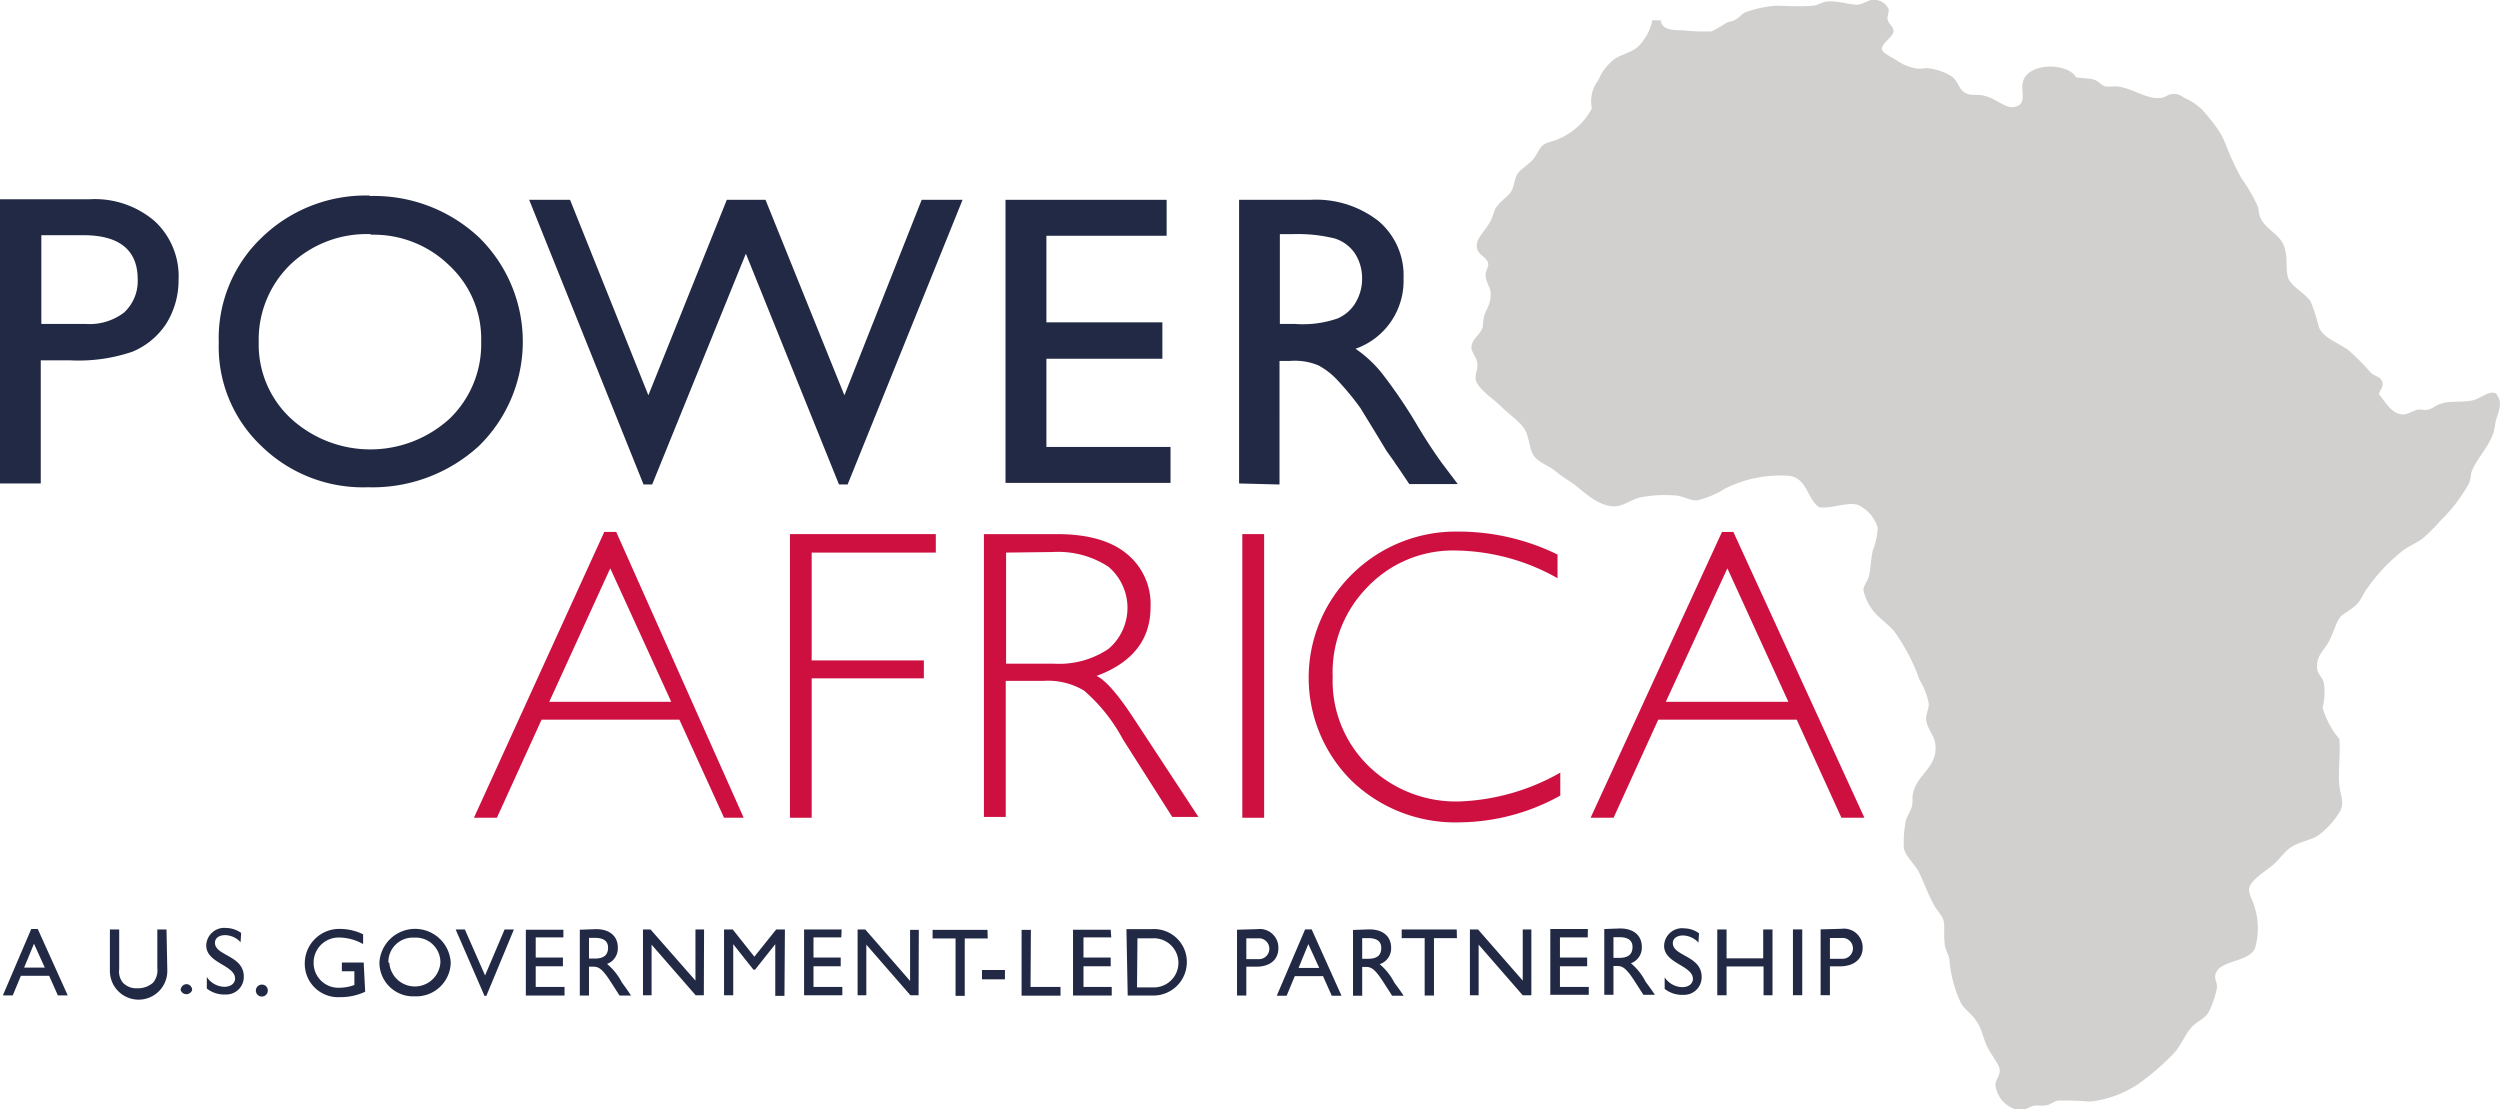 <svg xmlns="http://www.w3.org/2000/svg" id="layer" viewBox="0 0 217.7 96.57"><defs><style>.cls-1{fill:#222944;}.cls-2{fill:#ce1041;}.cls-3{fill:#d2d0ce;}</style></defs><path class="cls-1" d="M51.9,70.54H48.25v7.73h3.89a4.93,4.93,0,0,0,3.32-1,3.73,3.73,0,0,0,1.18-2.89c0-2.56-1.61-3.84-4.74-3.84M44.65,92.16V67.41h7.82a8,8,0,0,1,5.64,1.9,6.53,6.53,0,0,1,2.09,5.12,7.13,7.13,0,0,1-1.09,3.84,6.48,6.48,0,0,1-2.94,2.42,14.54,14.54,0,0,1-5.36.75H48.2V92.16" transform="translate(-44.65 -50.06)"></path><path class="cls-1" d="M76.93,70.45a9.61,9.61,0,0,0-7,2.65,9.12,9.12,0,0,0-2.75,6.78A8.77,8.77,0,0,0,70,86.52a10.24,10.24,0,0,0,13.8,0,9,9,0,0,0,2.75-6.73,8.72,8.72,0,0,0-2.75-6.59,9.42,9.42,0,0,0-6.83-2.7m-.14-3.37a13.37,13.37,0,0,1,9.53,3.6,12.71,12.71,0,0,1,0,18.16,13.71,13.71,0,0,1-9.67,3.6,12.66,12.66,0,0,1-9.29-3.6,11.89,11.89,0,0,1-3.7-9,12.1,12.1,0,0,1,3.75-9.15,13,13,0,0,1,9.43-3.65" transform="translate(-44.65 -50.06)"></path><polyline class="cls-1" points="80.26 17.4 83.82 17.4 73.81 42.19 73.06 42.19 64.95 22.09 56.79 42.19 56.04 42.19 46.08 17.4 49.64 17.4 56.46 34.42 63.29 17.4 66.66 17.4 73.53 34.42"></polyline><polyline class="cls-1" points="87.56 17.4 101.59 17.4 101.59 20.53 91.12 20.53 91.12 28.07 101.22 28.07 101.22 31.24 91.12 31.24 91.12 38.92 101.93 38.92 101.93 42.05 87.56 42.05"></polyline><path class="cls-1" d="M157.1,70.45h-1v7.82h1.33a9.23,9.23,0,0,0,3.7-.48,3.35,3.35,0,0,0,1.56-1.37,4,4,0,0,0,.57-2.13,3.93,3.93,0,0,0-.61-2.14,3.31,3.31,0,0,0-1.76-1.32,13.46,13.46,0,0,0-3.74-.38m-4.6,21.71V67.46h6.21a8.83,8.83,0,0,1,5.93,1.85,6.19,6.19,0,0,1,2.18,5,6.26,6.26,0,0,1-4.18,6.12A10.6,10.6,0,0,1,165,82.58a43.42,43.42,0,0,1,3.17,4.7c.86,1.42,1.57,2.46,2.09,3.17l1.33,1.76h-4.22l-1.09-1.62a1.57,1.57,0,0,1-.19-.28l-.71-1-1.09-1.8-1.19-1.94a24.38,24.38,0,0,0-2-2.42,6.28,6.28,0,0,0-1.66-1.28,5.36,5.36,0,0,0-2.46-.38h-.91V92.25" transform="translate(-44.65 -50.06)"></path><path class="cls-2" d="M103.1,111.17,97.79,99.55l-5.31,11.62m5.83-14.79,11.1,24.89H107.7l-3.89-8.54h-12l-3.89,8.54h-2L97.27,96.38" transform="translate(-44.65 -50.06)"></path><polyline class="cls-2" points="81.49 46.51 81.49 48.12 70.68 48.12 70.68 57.51 80.45 57.51 80.45 59.07 70.68 59.07 70.68 71.21 68.79 71.21 68.79 46.51"></polyline><path class="cls-2" d="M132.26,98.18v9.67h4.12a7.7,7.7,0,0,0,4.79-1.28,4.69,4.69,0,0,0,0-7.16,8,8,0,0,0-4.84-1.28m-6-1.56h6.35c2.66,0,4.7.57,6.07,1.7a5.64,5.64,0,0,1,2.09,4.65c0,2.84-1.57,4.84-4.7,6,.81.38,1.9,1.66,3.27,3.75l5.6,8.53h-2.28l-4.31-6.78a14.84,14.84,0,0,0-3.37-4.22,6.07,6.07,0,0,0-3.51-.85h-3.31v11.85h-1.9" transform="translate(-44.65 -50.06)"></path><rect class="cls-2" x="108.18" y="46.51" width="1.9" height="24.7"></rect><path class="cls-2" d="M180.28,98.32v2.09A18.44,18.44,0,0,0,171.46,98a10.28,10.28,0,0,0-7.68,3.13A10.58,10.58,0,0,0,160.7,109a10.34,10.34,0,0,0,3.13,7.77,10.91,10.91,0,0,0,7.92,3.08,19.12,19.12,0,0,0,8.77-2.51v2a18.35,18.35,0,0,1-8.77,2.33,13,13,0,0,1-9.39-3.61,12.64,12.64,0,0,1,.09-18.06,12.86,12.86,0,0,1,9.15-3.65,19.64,19.64,0,0,1,8.68,2" transform="translate(-44.65 -50.06)"></path><path class="cls-2" d="M200.38,111.17l-5.31-11.62-5.36,11.62m5.88-14.79L207,121.27h-2l-3.89-8.54H189.05l-3.89,8.54h-2L194.6,96.38" transform="translate(-44.65 -50.06)"></path><path class="cls-3" d="M188.53,51.82a4.15,4.15,0,0,1-.81,1.8c-.61.94-1.47,1-2.37,1.51a4.25,4.25,0,0,0-1.51,1.9,3,3,0,0,0-.57,2.47,5.82,5.82,0,0,1-3,2.7c-.38.19-.95.23-1.28.52s-.47.76-.85,1.23c-.53.57-1.05.81-1.33,1.23s-.29,1-.52,1.47-1,.9-1.38,1.52c-.19.29-.28.85-.52,1.23-.47.86-1.23,1.43-1.14,2.18s.9.81,1,1.47c0,.34-.24.57-.24,1,.05.57.38,1,.43,1.38.1,1.09-.38,1.51-.57,2.22-.09.34-.05.76-.14,1-.19.52-.95,1-.95,1.66,0,.47.48.81.52,1.47.05.43-.23.9-.14,1.33.14.8,1.57,1.7,2.18,2.32.81.81,1.9,1.47,2.23,2.32s.28,1.71.85,2.23,1.14.66,1.66,1.09,1.05.76,1.61,1.14c.91.71,2.23,2,3.61,1.94.71,0,1.47-.66,2.32-.8a11.17,11.17,0,0,1,2.84-.15c.67,0,1.33.48,2,.43a8,8,0,0,0,2.37-1,10.59,10.59,0,0,1,5.65-1.13c1.56.23,1.51,2,2.6,2.74,1.28.1,2.33-.47,3.32-.23A3.21,3.21,0,0,1,208.16,96a5.85,5.85,0,0,1-.43,2c-.19.85-.19,1.84-.38,2.37s-.43.66-.43,1.09a4.44,4.44,0,0,0,.86,1.8c.47.61,1.23,1.09,1.8,1.75a16.9,16.9,0,0,1,2.23,4.27,6.05,6.05,0,0,1,.8,2.08c0,.43-.24.86-.24,1.28.1,1,.72,1.38.81,2.23.24,2-1.61,2.61-1.94,4.27-.1.38,0,.8-.1,1.14-.14.52-.52.94-.57,1.47a9.91,9.91,0,0,0-.14,2c0,.76.9,1.47,1.28,2.19s.81,1.94,1.33,2.89c.28.52.76,1,.85,1.37.14.57,0,1.28.1,2,0,.52.38,1,.42,1.47a10.79,10.79,0,0,0,1,3.74c.33.57.9.9,1.38,1.61s.56,1.57,1,2.37,1,1.42,1,1.9-.38.8-.38,1.23a2.52,2.52,0,0,0,2.18,2.23c.43,0,.85-.38,1.33-.43.28,0,.52.05.8,0,.43,0,.81-.38,1.14-.42a24.86,24.86,0,0,1,2.75.09,9.4,9.4,0,0,0,4.22-1.52,21.64,21.64,0,0,0,3.13-2.7c.61-.66.95-1.61,1.51-2.23s1.19-.75,1.52-1.37a7.72,7.72,0,0,0,.71-2.09c.05-.42-.23-.76-.14-1.13.28-1.33,2.94-1.05,3.46-2.33a6.25,6.25,0,0,0-.09-3.74c-.1-.38-.48-1-.43-1.42.09-.72,1.23-1.38,2.09-2.09.52-.43.94-1.09,1.47-1.47.71-.52,1.8-.66,2.46-1.09a7.05,7.05,0,0,0,1.94-2.18c.34-.71,0-1.33-.09-2.09-.14-1.23.09-2.65,0-4.12a7.41,7.41,0,0,1-1.47-2.75,5.13,5.13,0,0,0,.09-2.23c-.14-.43-.52-.71-.56-1.14-.15-1.14.71-1.7,1.09-2.51s.56-1.47.85-1.9,1.14-.75,1.61-1.32c.33-.38.48-.86.81-1.28A15.41,15.41,0,0,1,253.9,98c.57-.43,1.24-.66,1.76-1.09a14.55,14.55,0,0,0,1.47-1.47,14.17,14.17,0,0,0,2.51-3.27c.19-.38.14-.81.28-1.14.48-1.14,1.52-2.13,1.9-3.41.05-.24.1-.52.14-.81.19-.8.76-1.7,0-2.51-.66-.24-1.28.52-2.18.66s-1.8,0-2.51.24c-.43.09-.76.43-1.14.52s-.57,0-.85,0c-.57.1-1,.48-1.47.43-.95-.1-1.47-1.14-2-1.76.09-.42.43-.61.28-1.09s-.61-.42-1-.8a19.64,19.64,0,0,0-2-2c-.9-.62-2.09-1-2.51-1.94a16.35,16.35,0,0,0-.71-2.23c-.52-.81-1.8-1.33-2-2.18s0-1.52-.24-2.37c-.28-1.33-1.71-1.66-2.18-2.85-.14-.33-.09-.71-.24-1a13.56,13.56,0,0,0-1.37-2.33,24.43,24.43,0,0,1-1.42-3.08,6.45,6.45,0,0,0-.76-1.37,15.58,15.58,0,0,0-1.28-1.57,5.3,5.3,0,0,0-1.52-1,2.71,2.71,0,0,0-.52-.29,1.51,1.51,0,0,0-.76,0c-.28.1-.47.29-.76.29-1.18.19-2.46-.86-3.84-1-.33,0-.71.05-1,0s-.61-.47-.94-.57c-.62-.19-1.09-.09-1.62-.23-.71-1.28-4.31-1.33-4.64.52-.14.8.42,1.94-.81,2.08-.76.1-1.56-.8-2.61-1-.42-.1-1,0-1.37-.14-.81-.29-.71-1-1.37-1.52a5,5,0,0,0-2-.71c-.38-.05-.76.09-1.14,0a4,4,0,0,1-1.61-.66c-.38-.24-1.19-.62-1.33-.95-.14-.52,1-1.14,1-1.61s-.43-.57-.53-1.09c0-.33.15-.66.1-.85a1.43,1.43,0,0,0-1.28-.81c-.52,0-1,.43-1.47.43-.62,0-1.66-.33-2.47-.29-.47,0-.94.34-1.37.38-1.28.1-2.28,0-3.27,0a10.15,10.15,0,0,0-2.61.57c-.33.14-.57.52-1,.71-.18.1-.47.1-.71.24a10.09,10.09,0,0,1-1.23.71,16.14,16.14,0,0,1-2.46-.09c-.72,0-1.95,0-1.95-.86" transform="translate(-44.65 -50.06)"></path><path class="cls-1" d="M204,131.74H205a.91.91,0,1,1,0,1.81H204m-.81-2.56v5.73H204v-2.51h.85c1.33,0,2-.71,2-1.61a1.63,1.63,0,0,0-1.85-1.66m-3.41.05h-.81v5.73h.81ZM199,131h-.81v2.51H195V131h-.81v5.73H195v-2.51h3.22v2.51H199m-6.4-5.4a2.28,2.28,0,0,0-1.28-.43,1.57,1.57,0,0,0-1.76,1.52c0,1.56,2.51,1.7,2.51,2.89,0,.33-.28.71-.94.71a1.89,1.89,0,0,1-1.52-.85v1a2.42,2.42,0,0,0,1.61.52,1.53,1.53,0,0,0,1.61-1.56c0-1.85-2.51-1.8-2.51-2.94,0-.43.38-.67.9-.67a1.9,1.9,0,0,1,1.33.62m-7.4-.47h.52c.81,0,1.14.33,1.14.85s-.24.95-1.14.95h-.52m-.8-2.51v5.73h.8v-2.51h.33c.43,0,.76.14,1.52,1.33l.76,1.18h1c-.38-.57-.53-.76-.81-1.14a5.14,5.14,0,0,0-1.28-1.61,1.44,1.44,0,0,0,.95-1.42c0-1-.71-1.61-1.9-1.61m-2.8.05h-3.27v5.73H183V136h-2.51v-1.8h2.37v-.76h-2.37v-1.75h2.42M178,131h-.75v4.45L173.36,131h-.71v5.73h.76v-4.41l3.84,4.41H178m-6.5-5.73h-4.79v.75h2v5h.81v-5h2m-8.25,0h.52c.81,0,1.14.33,1.14.85s-.23.95-1.14.95h-.52m-.8-2.51v5.73h.8v-2.51h.33c.43,0,.76.14,1.52,1.33l.76,1.18h1c-.38-.57-.53-.76-.81-1.14a5.14,5.14,0,0,0-1.28-1.61,1.44,1.44,0,0,0,1-1.42c0-1-.71-1.61-1.9-1.61m-5.31,1.28.95,2.08h-1.8m1.14-3.36h-.57l-2.47,5.78h.86l.71-1.71h2.46l.76,1.71h.85m-8.29-5h1a.91.91,0,1,1,0,1.81h-1m-.81-2.56v5.73h.81v-2.51h.85c1.33,0,1.94-.71,1.94-1.61a1.62,1.62,0,0,0-1.84-1.66m-10.43.8h1.28a2.14,2.14,0,1,1,0,4.27h-1.32m-.81.71H145a2.91,2.91,0,0,0,3-2.89,2.86,2.86,0,0,0-3.08-2.89h-2.18m-1.37.05h-3.28v5.73h3.37V136H139v-1.8h2.37v-.76H139v-1.75h2.42m-7-.66h-.81v5.73H137V136h-2.61m-2.23-1.47h-2v.81h2Zm-1.52-3.5h-4.78v.75h2v5h.8v-5h2m-6-.75h-.76v4.45L120,131h-.67v5.73h.76v-4.41l3.84,4.41h.71M117.94,131h-3.27v5.73H118V136h-2.51v-1.8h2.37v-.76h-2.37v-1.75h2.42M113,131h-.76l-1.9,2.37L108.46,131h-.76v5.73h.8v-4.45h0l1.76,2.22h.14l1.76-2.22h0v4.5h.8m-7-5.78h-.75v4.45L101.3,131h-.66v5.73h.75v-4.41l3.84,4.41h.71m-10-5h.52c.81,0,1.14.33,1.14.85s-.24.95-1.14.95h-.52m-.8-2.51v5.73h.8v-2.51h.38c.43,0,.76.14,1.52,1.33l.76,1.18h1c-.38-.57-.52-.76-.8-1.14A5.14,5.14,0,0,0,97.51,134a1.44,1.44,0,0,0,.94-1.42c0-1-.71-1.61-1.89-1.61m-2.85.05H90.44v5.73h3.37V136H91.3v-1.8h2.37v-.76H91.3v-1.75h2.41M89.4,131h-.81l-1.7,4-1.76-4h-.8l2.51,5.78H87m-8.53-2.89a2.12,2.12,0,0,1,2.22-2.18A2.15,2.15,0,0,1,83,133.88a2.23,2.23,0,0,1-4.45,0m-.86,0a2.94,2.94,0,0,0,3.08,2.94,3,3,0,0,0,3.13-2.94,3.11,3.11,0,0,0-6.21,0m-1.37,0h-1.9v.76h1.09v1.19a3.59,3.59,0,0,1-1.23.24,2.16,2.16,0,0,1-2.32-2.19,2.18,2.18,0,0,1,2.22-2.18,4.3,4.3,0,0,1,2.09.57v-.85a4.59,4.59,0,0,0-2-.47,3,3,0,0,0-3.08,3,2.9,2.9,0,0,0,3.08,2.94,5,5,0,0,0,2.18-.47m-9-.62a.52.52,0,0,0-.52.52.52.52,0,0,0,.52.52.52.52,0,0,0,.52-.52.5.5,0,0,0-.52-.52m-1.8-4.5a2.28,2.28,0,0,0-1.28-.43,1.57,1.57,0,0,0-1.76,1.52c0,1.56,2.51,1.7,2.51,2.89,0,.33-.28.71-.94.71a1.89,1.89,0,0,1-1.52-.85v1a2.43,2.43,0,0,0,1.61.52,1.53,1.53,0,0,0,1.61-1.56c0-1.85-2.51-1.8-2.51-2.94,0-.43.38-.67.9-.67a1.9,1.9,0,0,1,1.33.62m-4.69,3.65a.53.53,0,0,0-.53.52.53.53,0,0,0,1,0,.5.5,0,0,0-.52-.52M59.15,131h-.8v3.36a1.67,1.67,0,0,1-.38,1.28,2,2,0,0,1-1.38.48,1.61,1.61,0,0,1-1.23-.48,1.52,1.52,0,0,1-.33-1.18V131h-.81v3.61a2.5,2.5,0,0,0,5,0m-11.61-2.37.94,2.08h-1.8m1.19-3.36h-.57l-2.47,5.78h.86l.71-1.71h2.46l.76,1.71h.86" transform="translate(-44.65 -50.06)"></path></svg>